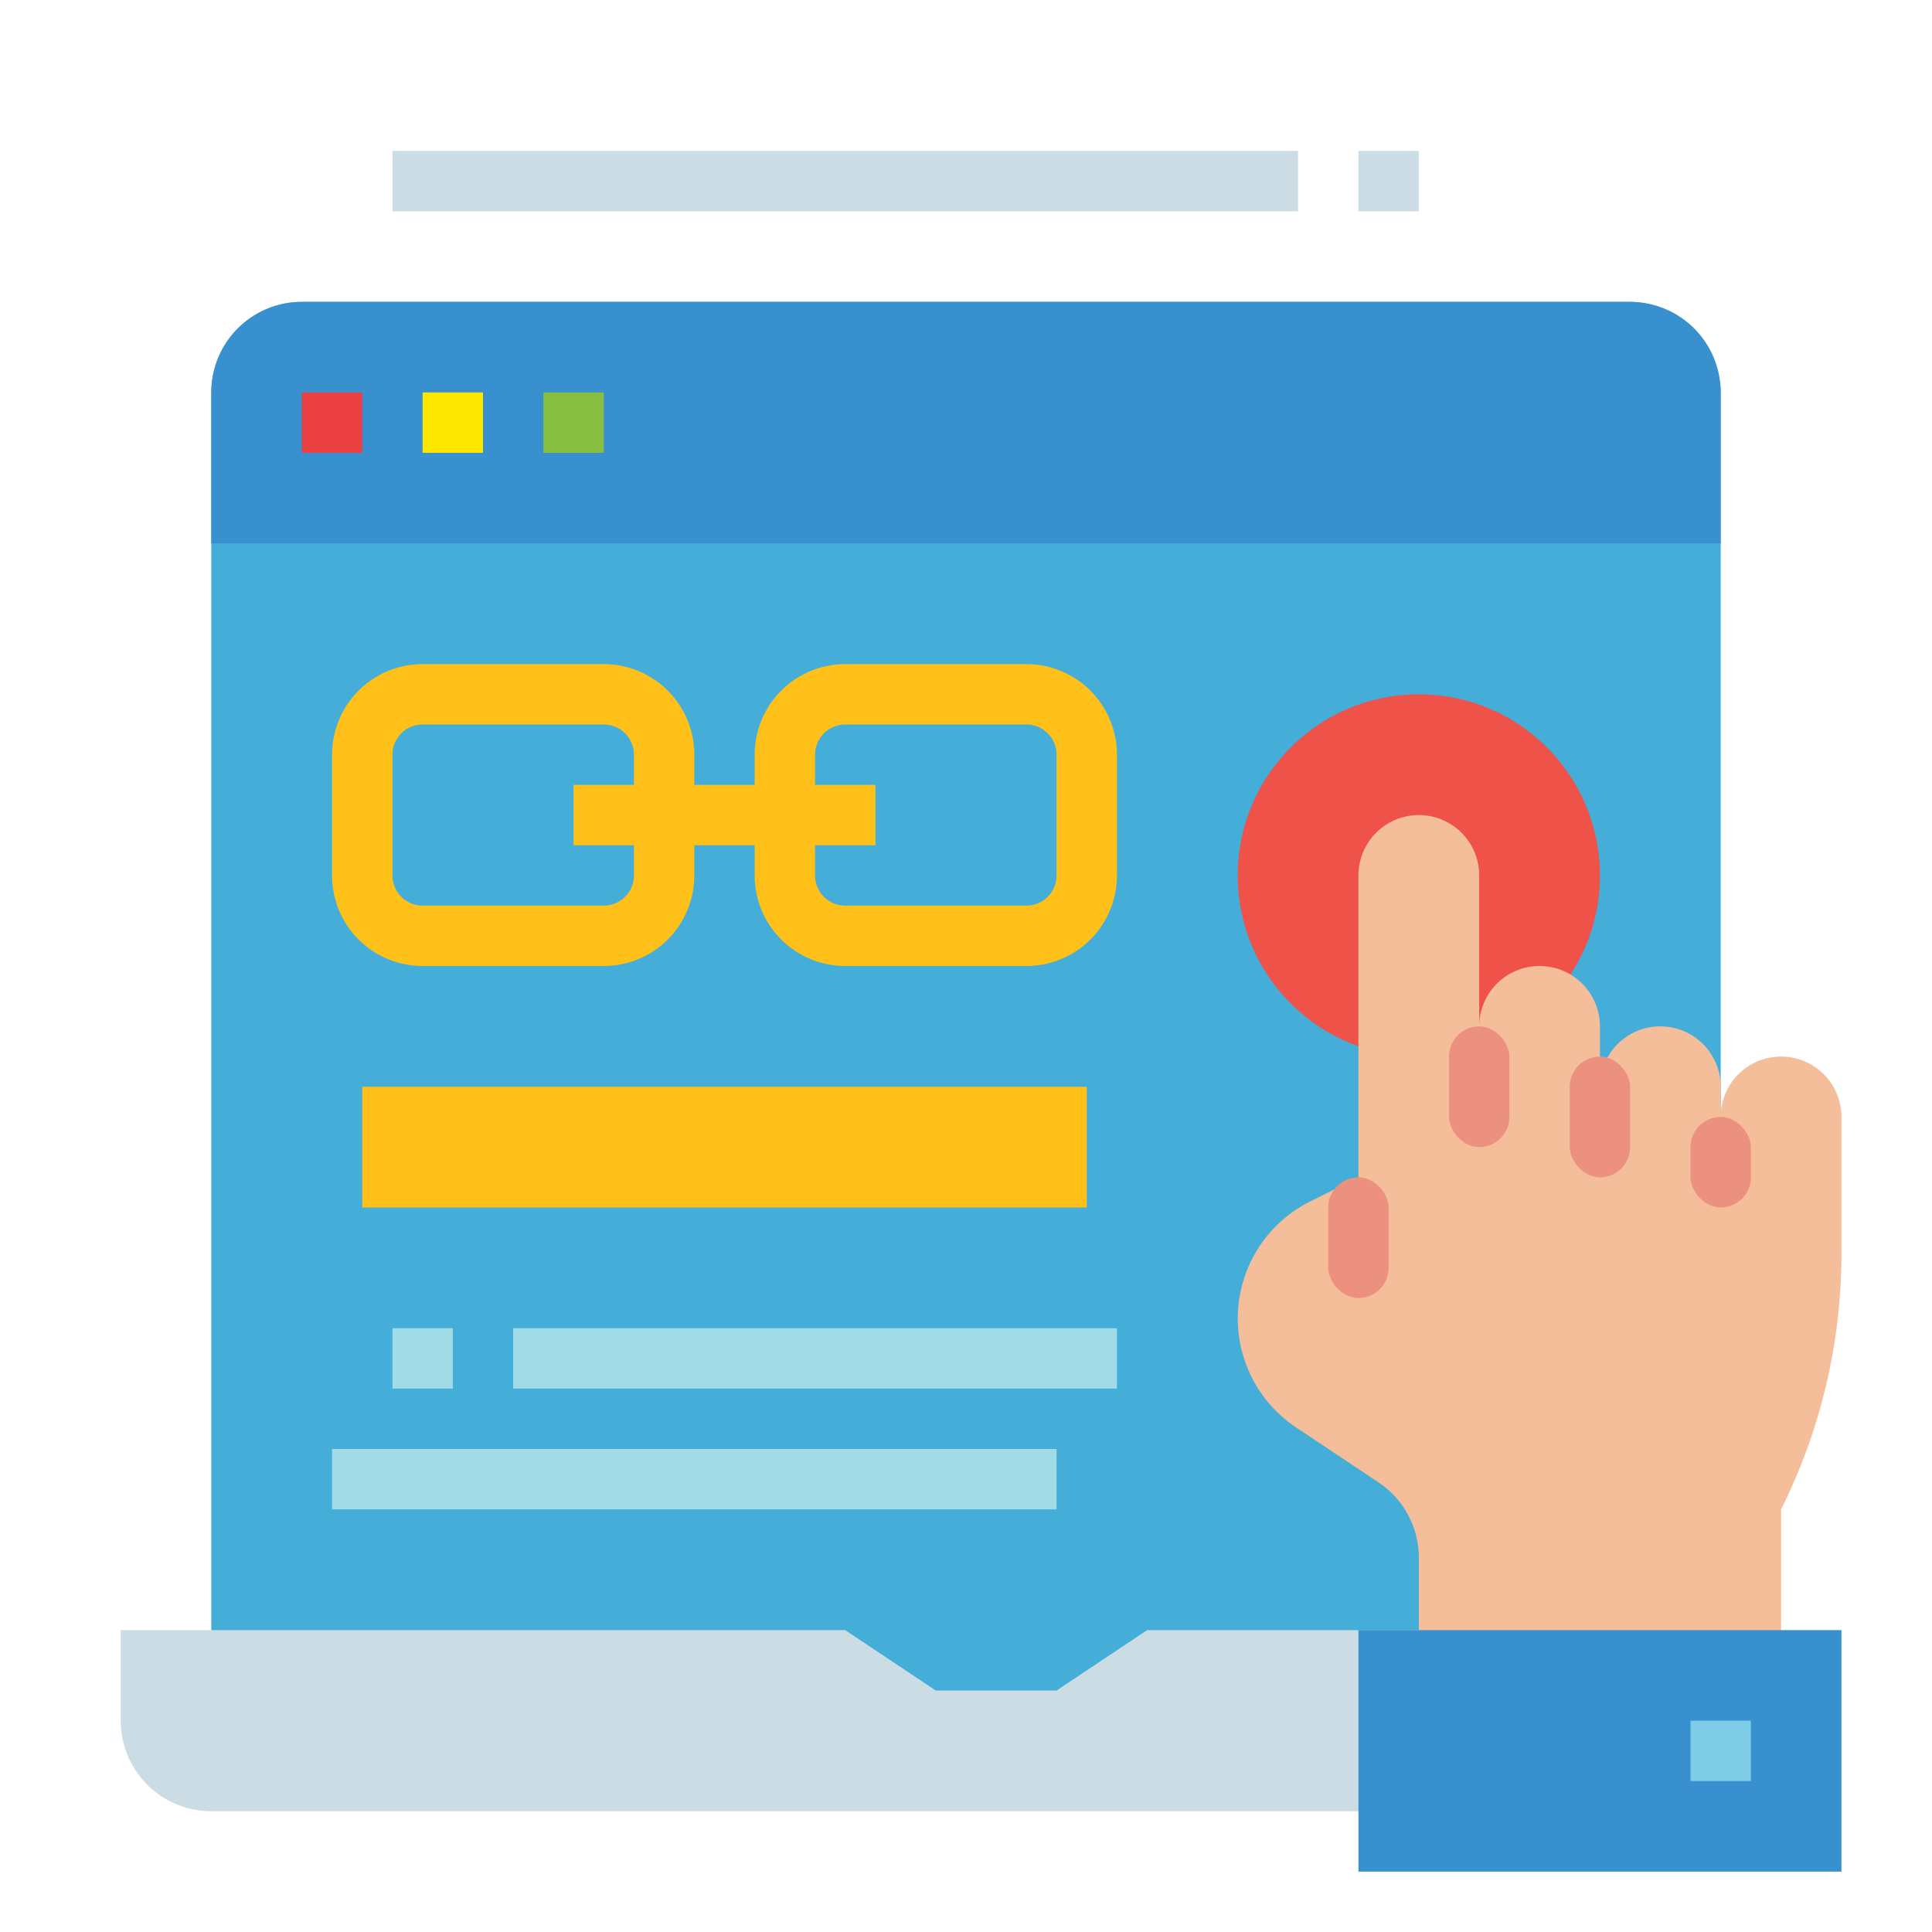 <?xml version="1.0"?>
<svg xmlns="http://www.w3.org/2000/svg" height="512px" viewBox="0 0 64 64" width="512px"><g><rect fill="#44add8" height="48" rx="3" width="50" x="7" y="10" data-original="#44ADD8"/><path d="m57 13a3 3 0 0 0 -3-3h-44a3 3 0 0 0 -3 3v5h50z" fill="#3890ce" data-original="#3890CE" class=""/><path d="m10 13h2v2h-2z" fill="#eb4042" data-original="#EB4042"/><path d="m14 13h2v2h-2z" fill="#fde700" data-original="#FDE700"/><path d="m18 13h2v2h-2z" fill="#88bf40" data-original="#88BF40"/><path d="m54 60h-47a3 3 0 0 1 -3-3v-3h24l3 2h4l3-2h16z" fill="#ccdce5" data-original="#CCDCE5"/><path d="m34 22h-6a3 3 0 0 0 -3 3v1h-2v-1a3 3 0 0 0 -3-3h-6a3 3 0 0 0 -3 3v4a3 3 0 0 0 3 3h6a3 3 0 0 0 3-3v-1h2v1a3 3 0 0 0 3 3h6a3 3 0 0 0 3-3v-4a3 3 0 0 0 -3-3zm-13 7a1 1 0 0 1 -1 1h-6a1 1 0 0 1 -1-1v-4a1 1 0 0 1 1-1h6a1 1 0 0 1 1 1v1h-2v2h2zm14 0a1 1 0 0 1 -1 1h-6a1 1 0 0 1 -1-1v-1h2v-2h-2v-1a1 1 0 0 1 1-1h6a1 1 0 0 1 1 1z" fill="#ffc119" data-original="#FFC119"/><path d="m12 36h24v4h-24z" fill="#ffc119" data-original="#FFC119"/><path d="m13 44h2v2h-2z" fill="#a1dbe8" data-original="#A1DBE8"/><path d="m17 44h20v2h-20z" fill="#a1dbe8" data-original="#A1DBE8"/><path d="m11 48h24v2h-24z" fill="#a1dbe8" data-original="#A1DBE8"/><path d="m13 5h30v2h-30z" fill="#ccdce5" data-original="#CCDCE5"/><path d="m45 5h2v2h-2z" fill="#ccdce5" data-original="#CCDCE5"/><circle cx="47" cy="29" fill="#ef5249" r="6" data-original="#EF5249"/><path d="m59 35a2 2 0 0 0 -2 2v-1a2 2 0 0 0 -4 0v-2a2 2 0 0 0 -4 0v-5a2 2 0 0 0 -4 0v10l-1.6.8a4.335 4.335 0 0 0 -.466 7.485l2.733 1.822a3 3 0 0 1 1.333 2.499v3.394h12v-5a18.949 18.949 0 0 0 2-8.472v-4.528a2 2 0 0 0 -2-2z" fill="#f5be9a" data-original="#F5BE9A"/><path d="m45 54h16v8h-16z" fill="#3890ce" data-original="#3890CE" class=""/><path d="m56 57h2v2h-2z" fill="#7ecce6" data-original="#7ECCE6"/><g fill="#ec917f"><rect height="3" rx="1" width="2" x="56" y="37" data-original="#EC917F" class="active-path" style="fill:#EC917F"/><rect height="4" rx="1" width="2" x="52" y="35" data-original="#EC917F" class="active-path" style="fill:#EC917F"/><rect height="4" rx="1" width="2" x="48" y="34" data-original="#EC917F" class="active-path" style="fill:#EC917F"/><rect height="4" rx="1" width="2" x="44" y="39" data-original="#EC917F" class="active-path" style="fill:#EC917F"/></g></g> </svg>
